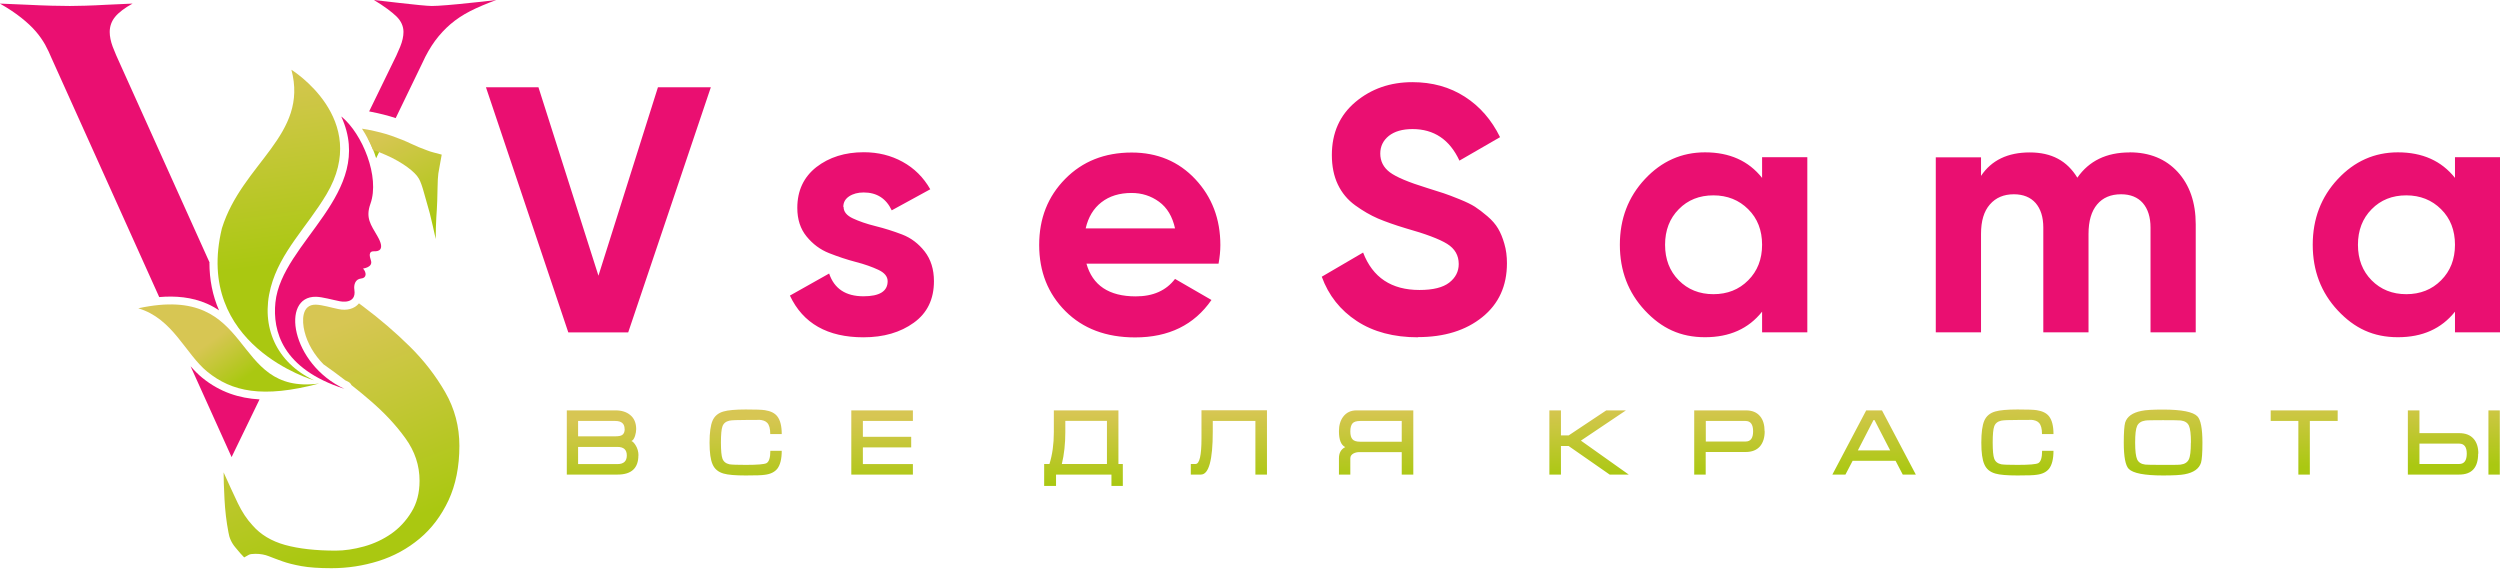 <?xml version="1.0" encoding="UTF-8"?> <svg xmlns="http://www.w3.org/2000/svg" width="140" height="32" viewBox="0 0 140 32" fill="none"><g clip-path="url(#clip0_268_43)"><path fill-rule="evenodd" clip-rule="evenodd" d="M35.749 25.502C35.749 26.218 35.358 26.576 34.586 26.576H31.741V22.981H34.463C34.816 22.981 35.09 23.07 35.296 23.244C35.514 23.423 35.626 23.686 35.626 24.032C35.626 24.149 35.604 24.272 35.565 24.401C35.514 24.563 35.447 24.664 35.358 24.697C35.431 24.72 35.509 24.798 35.593 24.932C35.699 25.1 35.755 25.295 35.755 25.508L35.749 25.502ZM34.978 24.026C34.978 23.725 34.804 23.574 34.458 23.574H32.373V24.434H34.458C34.631 24.434 34.76 24.412 34.838 24.362C34.933 24.3 34.983 24.189 34.983 24.026H34.978ZM35.101 25.502C35.101 25.184 34.927 25.027 34.575 25.027H32.373V25.989H34.575C34.927 25.989 35.101 25.826 35.101 25.508V25.502ZM43.777 25.245C43.777 25.703 43.693 26.033 43.531 26.246C43.385 26.43 43.156 26.548 42.837 26.587C42.675 26.615 42.318 26.626 41.764 26.626C41.177 26.626 40.764 26.592 40.523 26.52C40.227 26.436 40.02 26.268 39.908 26.011C39.791 25.754 39.735 25.346 39.735 24.787C39.735 24.228 39.791 23.814 39.903 23.557C40.014 23.3 40.221 23.126 40.517 23.043C40.764 22.97 41.183 22.931 41.764 22.931C42.306 22.931 42.664 22.942 42.837 22.97C43.156 23.02 43.385 23.132 43.525 23.311C43.693 23.523 43.777 23.853 43.777 24.306H43.134C43.134 24.004 43.078 23.792 42.96 23.674C42.865 23.574 42.709 23.518 42.491 23.507C42.642 23.512 42.401 23.518 41.77 23.518C41.283 23.518 40.976 23.529 40.847 23.557C40.646 23.602 40.517 23.708 40.456 23.881C40.4 24.032 40.372 24.334 40.372 24.781C40.372 25.228 40.4 25.53 40.456 25.681C40.517 25.849 40.646 25.955 40.847 26C40.97 26.022 41.278 26.033 41.77 26.033C42.418 26.033 42.798 26 42.921 25.938C43.067 25.86 43.139 25.631 43.139 25.245H43.782H43.777ZM51.122 26.576H47.673V22.981H51.122V23.574H48.321V24.462H51.027V25.055H48.321V25.989H51.122V26.581V26.576ZM62.884 27.213H62.241V26.576H59.138V27.213H58.473V25.983H58.769C58.931 25.469 59.015 24.876 59.015 24.2V22.981H62.632V25.983H62.878V27.213H62.884ZM61.989 25.983V23.568H59.658V24.194C59.658 24.859 59.591 25.457 59.463 25.983H61.989ZM70.95 26.576H70.302V23.574H67.915V24.166C67.915 25.771 67.691 26.576 67.25 26.576H66.685V25.983H66.953C67.171 25.983 67.283 25.508 67.283 24.558V24.244C67.283 24.138 67.283 24.066 67.283 24.01V22.976H70.95V26.57V26.576ZM79.134 26.576H78.497V25.318H76.121C75.998 25.318 75.886 25.346 75.791 25.396C75.68 25.457 75.618 25.547 75.618 25.664V26.576H74.981V25.664C74.981 25.363 75.098 25.156 75.333 25.038C75.098 24.921 74.981 24.63 74.981 24.149C74.981 23.82 75.059 23.546 75.221 23.333C75.4 23.099 75.646 22.981 75.965 22.981H79.145V26.576H79.134ZM78.497 24.731V23.574H76.172C75.965 23.574 75.819 23.618 75.741 23.708C75.663 23.797 75.618 23.948 75.618 24.155C75.618 24.362 75.657 24.513 75.741 24.602C75.819 24.692 75.965 24.736 76.172 24.736H78.497V24.731ZM91.209 26.576H90.141L87.844 24.977H87.413V26.576H86.765V22.981H87.413V24.384H87.844L89.951 22.981H91.053L88.531 24.675L91.209 26.576ZM98.823 24.149C98.823 24.507 98.734 24.787 98.56 24.994C98.376 25.206 98.107 25.312 97.755 25.312H95.519V26.576H94.876V22.981H97.766C98.118 22.981 98.381 23.087 98.566 23.311C98.734 23.512 98.817 23.792 98.817 24.155L98.823 24.149ZM98.174 24.149C98.174 23.764 98.029 23.574 97.75 23.574H95.525V24.725H97.755C98.035 24.725 98.174 24.535 98.174 24.155V24.149ZM107.275 26.576H106.554L106.152 25.804H103.748L103.345 26.576H102.613L104.508 22.981H105.391L107.286 26.576H107.275ZM105.85 25.223L104.972 23.523H104.916L104.039 25.223H105.855H105.85ZM114.995 25.245C114.995 25.703 114.911 26.033 114.749 26.246C114.604 26.43 114.375 26.548 114.056 26.587C113.894 26.615 113.536 26.626 112.983 26.626C112.396 26.626 111.982 26.592 111.742 26.52C111.445 26.436 111.239 26.268 111.127 26.011C111.009 25.754 110.954 25.346 110.954 24.787C110.954 24.228 111.009 23.814 111.121 23.557C111.233 23.3 111.44 23.126 111.736 23.043C111.982 22.97 112.401 22.931 112.983 22.931C113.525 22.931 113.883 22.942 114.056 22.97C114.375 23.02 114.604 23.132 114.744 23.311C114.911 23.523 114.995 23.853 114.995 24.306H114.352C114.352 24.004 114.296 23.792 114.179 23.674C114.084 23.574 113.928 23.518 113.71 23.507C113.86 23.512 113.62 23.518 112.988 23.518C112.502 23.518 112.2 23.529 112.066 23.557C111.865 23.602 111.736 23.708 111.675 23.881C111.619 24.032 111.591 24.334 111.591 24.781C111.591 25.228 111.619 25.53 111.675 25.681C111.736 25.849 111.865 25.955 112.066 26C112.189 26.022 112.496 26.033 112.988 26.033C113.637 26.033 114.017 26 114.14 25.938C114.285 25.86 114.358 25.631 114.358 25.245H115.001H114.995ZM123.336 24.787C123.336 25.363 123.308 25.737 123.257 25.91C123.151 26.246 122.849 26.464 122.341 26.559C122.117 26.604 121.715 26.626 121.133 26.626C120.093 26.626 119.451 26.503 119.21 26.257C119.026 26.073 118.931 25.581 118.931 24.787C118.931 24.216 118.959 23.842 119.009 23.663C119.115 23.328 119.417 23.11 119.926 23.009C120.149 22.959 120.557 22.936 121.133 22.936C122.173 22.936 122.816 23.065 123.056 23.317C123.241 23.507 123.336 23.998 123.336 24.792V24.787ZM122.693 24.787C122.693 24.317 122.654 24.004 122.581 23.842C122.508 23.674 122.357 23.579 122.128 23.546C122.039 23.535 121.709 23.529 121.128 23.529C120.546 23.529 120.228 23.535 120.138 23.551C119.909 23.585 119.758 23.686 119.68 23.848C119.602 24.015 119.568 24.328 119.568 24.787C119.568 25.245 119.607 25.564 119.68 25.726C119.758 25.894 119.909 25.989 120.138 26.017C120.222 26.028 120.552 26.033 121.128 26.033C121.703 26.033 122.033 26.033 122.117 26.017C122.346 25.989 122.497 25.888 122.575 25.726C122.654 25.564 122.687 25.245 122.687 24.787H122.693ZM130.91 23.574H129.351V26.576H128.708V23.574H127.159V22.981H130.91V23.574ZM139.989 26.576H139.352V22.981H139.989V26.576ZM138.776 25.402C138.776 26.184 138.424 26.576 137.714 26.576H134.84V22.981H135.489V24.256H137.719C138.071 24.256 138.34 24.362 138.524 24.574C138.698 24.77 138.787 25.049 138.787 25.407L138.776 25.402ZM138.139 25.402C138.139 25.027 137.993 24.843 137.714 24.843H135.489V25.983H137.714C137.999 25.983 138.139 25.787 138.139 25.402Z" fill="url(#paint0_linear_268_43)"></path><path fill-rule="evenodd" clip-rule="evenodd" d="M31.825 18.615L27.213 4.886H30.153L33.513 15.44L36.845 4.886H39.807L35.179 18.615H31.825ZM47.242 11.594C47.242 11.857 47.416 12.069 47.762 12.231C48.109 12.393 48.528 12.539 49.026 12.662C49.523 12.785 50.021 12.941 50.518 13.131C51.016 13.322 51.435 13.64 51.782 14.082C52.128 14.529 52.301 15.082 52.301 15.748C52.301 16.754 51.927 17.531 51.172 18.073C50.423 18.615 49.484 18.889 48.355 18.889C46.342 18.889 44.967 18.112 44.235 16.553L46.432 15.317C46.717 16.167 47.36 16.592 48.355 16.592C49.255 16.592 49.708 16.312 49.708 15.748C49.708 15.485 49.534 15.272 49.188 15.11C48.841 14.948 48.422 14.797 47.924 14.669C47.427 14.54 46.929 14.372 46.432 14.177C45.934 13.981 45.515 13.668 45.169 13.243C44.822 12.818 44.649 12.287 44.649 11.644C44.649 10.677 45.006 9.917 45.716 9.358C46.432 8.805 47.315 8.525 48.372 8.525C49.171 8.525 49.898 8.704 50.546 9.062C51.2 9.42 51.715 9.934 52.095 10.599L49.937 11.779C49.624 11.113 49.098 10.778 48.366 10.778C48.042 10.778 47.768 10.851 47.55 10.996C47.332 11.141 47.226 11.337 47.226 11.583L47.242 11.594ZM60.838 14.753C61.179 15.982 62.101 16.597 63.605 16.597C64.572 16.597 65.304 16.273 65.802 15.619L67.842 16.799C66.875 18.196 65.45 18.895 63.566 18.895C61.945 18.895 60.642 18.403 59.664 17.425C58.685 16.446 58.194 15.211 58.194 13.718C58.194 12.226 58.68 11.007 59.647 10.023C60.614 9.039 61.855 8.542 63.376 8.542C64.812 8.542 66.003 9.039 66.937 10.034C67.87 11.03 68.34 12.259 68.34 13.724C68.34 14.048 68.306 14.395 68.239 14.764H60.843L60.838 14.753ZM60.799 12.79H65.802C65.656 12.125 65.36 11.628 64.907 11.298C64.454 10.968 63.94 10.806 63.37 10.806C62.688 10.806 62.129 10.979 61.682 11.326C61.235 11.672 60.944 12.159 60.799 12.785V12.79ZM79.414 18.889C78.055 18.889 76.909 18.587 75.981 17.978C75.053 17.369 74.399 16.541 74.019 15.496L76.334 14.143C76.87 15.541 77.921 16.239 79.492 16.239C80.252 16.239 80.806 16.1 81.158 15.826C81.51 15.552 81.689 15.205 81.689 14.786C81.689 14.3 81.471 13.925 81.041 13.657C80.61 13.389 79.839 13.098 78.726 12.785C78.111 12.6 77.591 12.416 77.167 12.237C76.742 12.053 76.317 11.806 75.892 11.499C75.467 11.192 75.143 10.8 74.919 10.331C74.696 9.861 74.584 9.313 74.584 8.682C74.584 7.441 75.025 6.451 75.909 5.708C76.792 4.97 77.854 4.601 79.095 4.601C80.208 4.601 81.186 4.875 82.03 5.417C82.874 5.959 83.528 6.714 84.003 7.681L81.728 8.995C81.18 7.815 80.303 7.228 79.101 7.228C78.536 7.228 78.094 7.357 77.776 7.608C77.457 7.865 77.295 8.195 77.295 8.598C77.295 9.028 77.474 9.38 77.832 9.649C78.19 9.917 78.883 10.208 79.9 10.521C80.319 10.649 80.638 10.756 80.85 10.823C81.069 10.895 81.359 11.007 81.734 11.158C82.108 11.309 82.393 11.449 82.595 11.577C82.796 11.706 83.031 11.885 83.293 12.108C83.556 12.332 83.752 12.561 83.891 12.796C84.031 13.031 84.149 13.316 84.244 13.651C84.344 13.987 84.389 14.35 84.389 14.741C84.389 16.01 83.931 17.017 83.008 17.76C82.086 18.504 80.884 18.878 79.408 18.878L79.414 18.889ZM98.677 8.805H101.21V18.61H98.677V17.453C97.917 18.409 96.855 18.884 95.48 18.884C94.105 18.884 93.048 18.386 92.115 17.386C91.181 16.385 90.712 15.161 90.712 13.707C90.712 12.254 91.181 11.03 92.115 10.029C93.048 9.028 94.172 8.531 95.48 8.531C96.855 8.531 97.917 9.006 98.677 9.962V8.805ZM94.01 15.697C94.518 16.212 95.167 16.474 95.95 16.474C96.732 16.474 97.386 16.217 97.9 15.697C98.415 15.183 98.677 14.518 98.677 13.707C98.677 12.897 98.42 12.231 97.9 11.717C97.386 11.203 96.732 10.94 95.95 10.94C95.167 10.94 94.518 11.197 94.01 11.717C93.501 12.231 93.244 12.897 93.244 13.707C93.244 14.518 93.501 15.183 94.01 15.697ZM119.255 8.531C120.379 8.531 121.279 8.9 121.949 9.626C122.62 10.359 122.961 11.337 122.961 12.567V18.61H120.429V12.746C120.429 12.159 120.283 11.7 119.998 11.37C119.713 11.046 119.305 10.879 118.78 10.879C118.204 10.879 117.757 11.069 117.438 11.449C117.119 11.829 116.957 12.377 116.957 13.098V18.61H114.425V12.746C114.425 12.159 114.28 11.7 113.995 11.37C113.709 11.046 113.301 10.879 112.776 10.879C112.211 10.879 111.764 11.069 111.434 11.449C111.099 11.829 110.937 12.377 110.937 13.098V18.61H108.404V8.81H110.937V9.85C111.524 8.972 112.435 8.536 113.665 8.536C114.895 8.536 115.755 9.006 116.331 9.951C116.985 9.011 117.958 8.536 119.255 8.536V8.531ZM137.479 8.805H140.011V18.61H137.479V17.453C136.719 18.409 135.656 18.884 134.281 18.884C132.906 18.884 131.85 18.386 130.916 17.386C129.982 16.385 129.513 15.161 129.513 13.707C129.513 12.254 129.982 11.03 130.916 10.029C131.85 9.028 132.973 8.531 134.281 8.531C135.656 8.531 136.719 9.006 137.479 9.962V8.805ZM132.811 15.697C133.32 16.212 133.968 16.474 134.751 16.474C135.533 16.474 136.187 16.217 136.702 15.697C137.216 15.183 137.479 14.518 137.479 13.707C137.479 12.897 137.222 12.231 136.702 11.717C136.187 11.203 135.533 10.94 134.751 10.94C133.968 10.94 133.32 11.197 132.811 11.717C132.302 12.231 132.045 12.897 132.045 13.707C132.045 14.518 132.302 15.183 132.811 15.697Z" fill="#EA0F71"></path><path fill-rule="evenodd" clip-rule="evenodd" d="M10.677 20.521L12.969 25.597L14.534 22.366C13.405 22.305 12.321 21.964 11.331 21.159C11.097 20.969 10.884 20.751 10.683 20.521H10.677Z" fill="#EA0F71"></path><path fill-rule="evenodd" clip-rule="evenodd" d="M11.739 14.708L6.753 3.645C6.574 3.265 6.429 2.918 6.311 2.616C6.199 2.314 6.144 2.035 6.144 1.789C6.144 1.476 6.244 1.191 6.445 0.945C6.647 0.699 6.976 0.447 7.424 0.201C6.881 0.224 6.39 0.246 5.937 0.268C5.557 0.291 5.165 0.307 4.774 0.319C4.377 0.33 4.092 0.335 3.913 0.335C3.667 0.335 3.321 0.33 2.885 0.319C2.443 0.307 2.012 0.291 1.582 0.268C1.084 0.246 0.559 0.224 -0.006 0.201C0.47 0.469 0.866 0.738 1.191 0.995C1.515 1.252 1.789 1.509 2.001 1.755C2.214 2.001 2.387 2.253 2.527 2.499C2.661 2.745 2.784 3.007 2.896 3.276L8.916 16.636C9.827 16.558 10.744 16.636 11.588 17.005C11.834 17.111 12.058 17.24 12.265 17.38C11.901 16.547 11.728 15.652 11.728 14.708H11.739Z" fill="#EA0F71"></path><path fill-rule="evenodd" clip-rule="evenodd" d="M27.794 0C27.252 0.067 26.749 0.123 26.274 0.168C25.871 0.212 25.463 0.252 25.061 0.285C24.653 0.319 24.362 0.335 24.183 0.335C24.071 0.335 23.842 0.319 23.49 0.285C23.143 0.252 22.774 0.212 22.394 0.168C21.964 0.123 21.483 0.067 20.941 0C21.528 0.358 21.947 0.671 22.21 0.928C22.467 1.185 22.595 1.476 22.595 1.789C22.595 2.035 22.534 2.314 22.411 2.616C22.288 2.918 22.126 3.276 21.919 3.678L20.672 6.239L20.812 6.267C21.265 6.356 21.718 6.468 22.159 6.613L23.641 3.55C23.864 3.052 24.11 2.633 24.367 2.281C24.625 1.934 24.915 1.621 25.228 1.353C25.541 1.084 25.91 0.839 26.324 0.626C26.738 0.414 27.23 0.207 27.794 0Z" fill="#EA0F71"></path><path fill-rule="evenodd" clip-rule="evenodd" d="M21.064 8.861L21.461 8.039C21.377 8.005 21.287 7.972 21.181 7.933C21.014 7.871 20.812 7.798 20.583 7.715C20.773 8.078 20.941 8.464 21.064 8.861Z" fill="url(#paint1_linear_268_43)"></path><path fill-rule="evenodd" clip-rule="evenodd" d="M20.901 8.396C21.153 8.486 21.399 8.586 21.639 8.693C22.092 8.894 22.478 9.117 22.802 9.352C23.126 9.587 23.35 9.811 23.462 10.012C23.551 10.168 23.646 10.437 23.747 10.806C23.848 11.175 23.954 11.555 24.066 11.935C24.177 12.388 24.289 12.868 24.401 13.388C24.401 12.958 24.412 12.555 24.434 12.175C24.457 11.862 24.474 11.549 24.485 11.247C24.496 10.945 24.502 10.711 24.502 10.554C24.502 10.442 24.507 10.275 24.518 10.045C24.529 9.822 24.557 9.604 24.602 9.402L24.736 8.659C24.58 8.614 24.434 8.575 24.295 8.542C24.16 8.508 24.038 8.469 23.926 8.424C23.613 8.312 23.3 8.184 22.998 8.039C22.696 7.893 22.344 7.753 21.952 7.614C21.561 7.474 21.108 7.362 20.6 7.261C20.493 7.239 20.382 7.222 20.27 7.206C20.51 7.569 20.723 7.977 20.89 8.402L20.901 8.396Z" fill="url(#paint2_linear_268_43)"></path><path fill-rule="evenodd" clip-rule="evenodd" d="M25.726 24.971C25.726 23.892 25.463 22.886 24.932 21.964C24.401 21.041 23.741 20.186 22.942 19.398C22.143 18.61 21.276 17.866 20.343 17.167L20.102 16.988C19.856 17.296 19.415 17.413 18.945 17.307C18.57 17.235 18.062 17.072 17.687 17.061C16.877 17.044 16.91 17.989 17.05 18.554C17.218 19.247 17.609 19.884 18.118 20.404L18.168 20.438C18.57 20.723 18.962 21.008 19.336 21.299C19.381 21.321 19.431 21.343 19.476 21.366C19.571 21.41 19.644 21.483 19.683 21.567C20.046 21.852 20.393 22.137 20.728 22.428C21.517 23.104 22.176 23.808 22.702 24.541C23.233 25.273 23.495 26.067 23.495 26.922C23.495 27.599 23.345 28.186 23.037 28.678C22.735 29.175 22.355 29.578 21.908 29.891C21.455 30.204 20.952 30.444 20.387 30.601C19.823 30.757 19.297 30.835 18.8 30.835C17.676 30.835 16.731 30.729 15.966 30.517C15.2 30.304 14.59 29.935 14.143 29.421C13.83 29.086 13.551 28.666 13.316 28.174C13.081 27.677 12.813 27.107 12.522 26.453C12.522 26.81 12.539 27.314 12.572 27.956C12.606 28.599 12.678 29.214 12.79 29.796C12.835 30.109 12.964 30.399 13.182 30.657C13.394 30.914 13.556 31.104 13.674 31.215C13.785 31.148 13.875 31.098 13.942 31.065C14.009 31.031 14.132 31.014 14.311 31.014C14.579 31.014 14.831 31.059 15.054 31.148C15.278 31.238 15.535 31.333 15.815 31.433C16.094 31.534 16.452 31.624 16.877 31.702C17.307 31.78 17.866 31.819 18.565 31.819C19.465 31.819 20.343 31.685 21.198 31.417C22.053 31.148 22.819 30.729 23.495 30.165C24.172 29.6 24.709 28.884 25.117 28.018C25.519 27.151 25.726 26.134 25.726 24.96V24.971Z" fill="url(#paint3_linear_268_43)"></path><path fill-rule="evenodd" clip-rule="evenodd" d="M19.118 6.54C21.064 10.822 15.77 13.545 15.423 16.938C15.261 18.526 15.798 20.656 19.286 21.774C16.29 20.382 15.703 16.586 17.693 16.619C18.05 16.625 18.649 16.798 19.034 16.871C19.034 16.871 19.974 17.078 19.845 16.228C19.8 15.938 19.901 15.63 20.22 15.597C20.544 15.569 20.532 15.261 20.331 15.037C20.331 15.037 20.896 14.976 20.773 14.59C20.706 14.372 20.6 14.054 20.974 14.07C21.153 14.082 21.606 14.031 21.136 13.226C20.762 12.578 20.46 12.203 20.745 11.409C21.282 9.906 20.298 7.496 19.124 6.529L19.118 6.54Z" fill="#EA0F71"></path><path fill-rule="evenodd" clip-rule="evenodd" d="M16.312 3.902C16.312 3.902 20.795 6.658 18.285 10.878C17.206 12.695 15.686 14.104 15.161 16.094C14.579 18.297 15.479 20.309 17.587 21.298C17.587 21.298 10.834 19.353 12.427 12.785C13.567 9.129 17.296 7.563 16.318 3.902H16.312Z" fill="url(#paint4_linear_268_43)"></path><path fill-rule="evenodd" clip-rule="evenodd" d="M7.753 17.262C14.4 15.82 12.801 22.154 17.872 21.477C14.696 22.322 12.975 21.925 11.611 20.818C10.381 19.817 9.693 17.849 7.753 17.268V17.262Z" fill="url(#paint5_linear_268_43)"></path></g><defs><linearGradient id="paint0_linear_268_43" x1="85.837" y1="22.78" x2="85.893" y2="26.771" gradientUnits="userSpaceOnUse"><stop stop-color="#D7C653"></stop><stop offset="1" stop-color="#AAC811"></stop></linearGradient><linearGradient id="paint1_linear_268_43" x1="20.93" y1="7.709" x2="21.332" y2="8.598" gradientUnits="userSpaceOnUse"><stop stop-color="#D7C653"></stop><stop offset="1" stop-color="#AAC811"></stop></linearGradient><linearGradient id="paint2_linear_268_43" x1="22.148" y1="7.178" x2="24.658" y2="12.393" gradientUnits="userSpaceOnUse"><stop stop-color="#D7C653"></stop><stop offset="1" stop-color="#AAC811"></stop></linearGradient><linearGradient id="paint3_linear_268_43" x1="16.284" y1="19.241" x2="20.488" y2="30.025" gradientUnits="userSpaceOnUse"><stop stop-color="#D7C653"></stop><stop offset="1" stop-color="#AAC811"></stop></linearGradient><linearGradient id="paint4_linear_268_43" x1="14.523" y1="3.628" x2="16.044" y2="14.741" gradientUnits="userSpaceOnUse"><stop stop-color="#D7C653"></stop><stop offset="1" stop-color="#AAC811"></stop></linearGradient><linearGradient id="paint5_linear_268_43" x1="12.343" y1="18.721" x2="13.97" y2="20.985" gradientUnits="userSpaceOnUse"><stop stop-color="#D7C653"></stop><stop offset="1" stop-color="#AAC811"></stop></linearGradient><clipPath id="clip0_268_43"><rect width="140" height="31.825" fill="white"></rect></clipPath></defs></svg> 